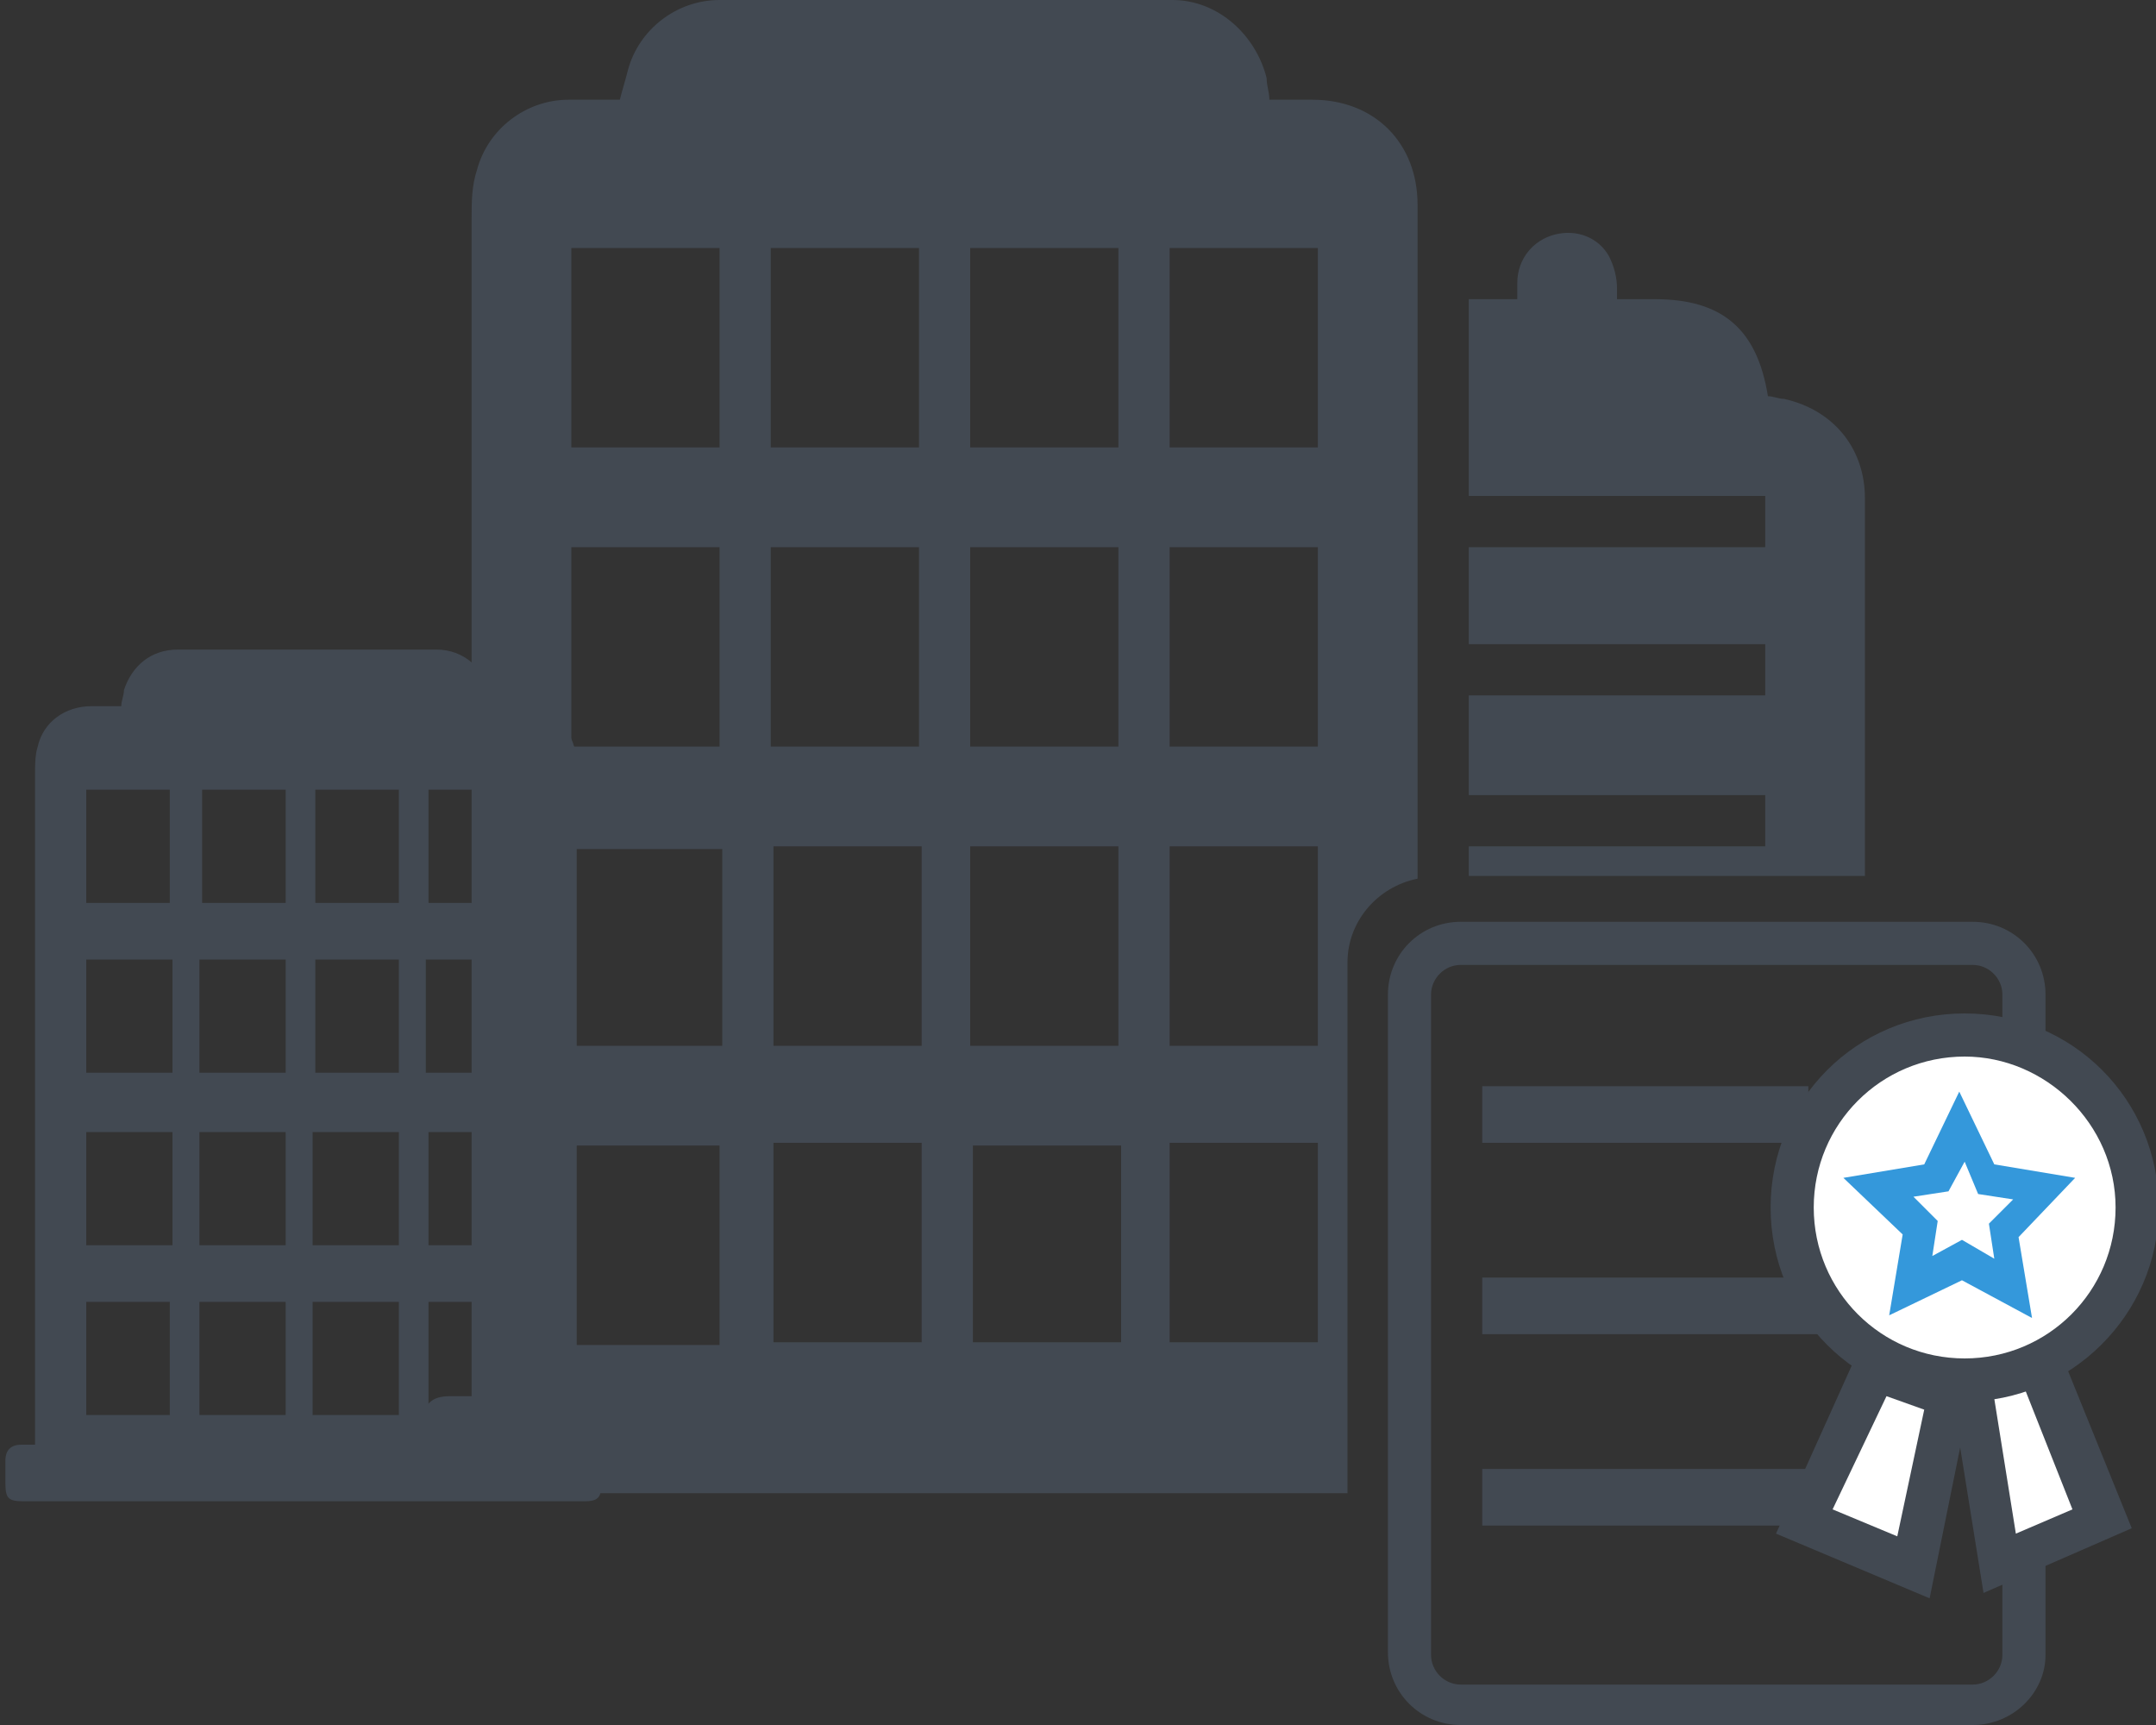 <?xml version="1.0" encoding="utf-8"?>
<!-- Generator: Adobe Illustrator 22.1.0, SVG Export Plug-In . SVG Version: 6.00 Build 0)  -->
<svg version="1.1" id="Layer_1" xmlns="http://www.w3.org/2000/svg" xmlns:xlink="http://www.w3.org/1999/xlink" x="0px" y="0px"
	 viewBox="0 0 80 64" style="enable-background:new 0 0 80 64;" xml:space="preserve">
<rect x="0" y="0" width="80" height="64" fill="#333333" stroke="none"/>
<style type="text/css">
	.st0{fill:#424952;}
	.st1{fill:#FFFFFF;}
	.st2{fill:#3498DB;}
</style>
<g>
	<path class="st0" d="M21.9,53.6C22.1,53.6,21.6,53.6,21.9,53.6c0.2,0,0.4,0.2,0.4,0.5c0,0.4,0,0.7,0,1.1c0,0.4-0.2,0.5-0.6,0.5
		c-1.5,0,1.4,0,0,0c-8.6,0-12.2,0-20.8,0c-0.6,0-0.7-0.1-0.7-0.7c0-0.3,0-0.5,0-0.8c0-0.4,0.2-0.6,0.6-0.6c0.1,0,0.3,0,0.5,0
		c0-0.1,0-0.3,0-0.4c0-8.2,0-16.4,0-24.5c0-0.3,0-0.7,0.1-1c0.2-0.9,1-1.5,2-1.5c0.3,0,0.7,0,1.1,0c0-0.2,0.1-0.4,0.1-0.6
		c0.3-0.9,1-1.5,2-1.5c3.2,0,6.4,0,9.6,0c1,0,1.8,0.7,2,1.7c0,0.1,0,0.3,0.1,0.4c0.3,0,0.6,0,0.9,0c1.3,0,2.2,0.9,2.2,2.2
		c0,8.3,0,16.5,0,24.8c0,0.1,0,0.2,0,0.4c0.4,0-0.6,0-0.2,0 M3.2,33.5c1.1,0,2.1,0,3.1,0c0-1.4,0-2.8,0-4.2c-1.1,0-2.1,0-3.1,0
		C3.2,30.7,3.2,32.1,3.2,33.5z M10.6,33.5c0-1.4,0-2.8,0-4.2c-1.1,0-2.1,0-3.1,0c0,1.4,0,2.8,0,4.2C8.5,33.5,9.5,33.5,10.6,33.5z
		 M14.8,33.5c0-1.4,0-2.8,0-4.2c-1.1,0-2.1,0-3.1,0c0,1.4,0,2.8,0,4.2C12.7,33.5,13.7,33.5,14.8,33.5z M15.9,33.5c1.1,0,2.1,0,3.2,0
		c0-1.4,0-2.8,0-4.2c-1.1,0-2.1,0-3.2,0C15.9,30.7,15.9,32.1,15.9,33.5z M3.2,39.8c1.1,0,2.1,0,3.2,0c0-1.4,0-2.8,0-4.2
		c-1.1,0-2.1,0-3.2,0C3.2,37.1,3.2,38.4,3.2,39.8z M7.4,35.6c0,1.4,0,2.8,0,4.2c1.1,0,2.1,0,3.2,0c0-1.4,0-2.8,0-4.2
		C9.5,35.6,8.5,35.6,7.4,35.6z M11.7,35.6c0,1.4,0,2.8,0,4.2c1.1,0,2.1,0,3.1,0c0-1.4,0-2.8,0-4.2C13.8,35.6,12.7,35.6,11.7,35.6z
		 M19,35.6c-1.1,0-2.1,0-3.2,0c0,1.4,0,2.8,0,4.2c1.1,0,2.1,0,3.2,0C19,38.4,19,37,19,35.6z M3.2,46.2c1.1,0,2.1,0,3.2,0
		c0-1.4,0-2.8,0-4.2c-1.1,0-2.1,0-3.2,0C3.2,43.4,3.2,44.8,3.2,46.2z M7.4,46.2c1.1,0,2.1,0,3.2,0c0-1.4,0-2.8,0-4.2
		c-1.1,0-2.1,0-3.2,0C7.4,43.4,7.4,44.8,7.4,46.2z M14.8,46.2c0-1.4,0-2.8,0-4.2c-1.1,0-2.1,0-3.2,0c0,1.4,0,2.8,0,4.2
		C12.7,46.2,13.8,46.2,14.8,46.2z M15.9,42c0,1.4,0,2.8,0,4.2c1.1,0,2.1,0,3.1,0c0-1.4,0-2.8,0-4.2C18,42,16.9,42,15.9,42z
		 M3.2,48.3c0,1.4,0,2.8,0,4.2c1.1,0,2.1,0,3.1,0c0-1.4,0-2.8,0-4.2C5.3,48.3,4.3,48.3,3.2,48.3z M7.4,52.5c1.1,0,2.1,0,3.2,0
		c0-1.4,0-2.8,0-4.2c-1.1,0-2.1,0-3.2,0C7.4,49.7,7.4,51.1,7.4,52.5z M14.8,48.3c-1.1,0-2.1,0-3.2,0c0,1.4,0,2.8,0,4.2
		c1.1,0,2.1,0,3.2,0C14.8,51.1,14.8,49.7,14.8,48.3z M15.9,52.5c1.1,0,2.1,0,3.1,0c0-1.4,0-2.8,0-4.2c-1.1,0-2.1,0-3.1,0
		C15.9,49.7,15.9,51.1,15.9,52.5z"/>
</g>
<g>
	<path class="st0" d="M56.4,10.4c0-1.3,0,0.6,0,0.5C56.4,10.8,56.4,10.6,56.4,10.4z"/>
	<path class="st0" d="M60,11.1C60,11.1,60,11.1,60,11.1C60,10.7,60,10,60,11.1z"/>
	<path class="st0" d="M50,35.7c0-1.5,1.1-2.8,2.6-3.1c0-8.3,0-16.7,0-25c0-2.3-1.6-3.9-3.9-3.9c-0.5,0-1.1,0-1.6,0
		C47.1,3.4,47,3.2,47,2.9C46.6,1.3,45.2,0,43.5,0c-5.6,0-11.2,0-16.8,0c-1.6,0-3,1.1-3.4,2.6C23.2,3,23.1,3.3,23,3.7
		c-0.6,0-1.2,0-1.9,0c-1.6,0-3,1.1-3.4,2.6c-0.2,0.6-0.2,1.2-0.2,1.8c0,14.3,0,28.7,0,43c0,0.2,0,0.4,0,0.7c-0.3,0-0.6,0-0.8,0
		c-0.7,0-1,0.3-1,1c0,0.4,0,0.9,0,1.3c0,1.1,0.2,1.3,1.3,1.3c11,0,22,0,33,0V35.7z M28.6,9.2c1.8,0,3.6,0,5.5,0c0,2.4,0,4.9,0,7.4
		c-1.8,0-3.7,0-5.5,0C28.6,14.2,28.6,11.7,28.6,9.2z M28.6,20.3c1.9,0,3.7,0,5.5,0c0,2.5,0,4.9,0,7.4c-1.8,0-3.7,0-5.5,0
		C28.6,25.2,28.6,22.8,28.6,20.3z M21.2,9.2c1.8,0,3.7,0,5.5,0c0,2.4,0,4.9,0,7.4c-1.8,0-3.6,0-5.5,0C21.2,14.1,21.2,11.7,21.2,9.2z
		 M21.2,20.3c1.8,0,3.7,0,5.5,0c0,2.4,0,4.9,0,7.4c-1.8,0-3.6,0-5.5,0C21.2,25.2,21.2,22.8,21.2,20.3z M26.7,49.9
		c-1.8,0-3.6,0-5.5,0c0-2.4,0-4.9,0-7.4c1.8,0,3.6,0,5.5,0C26.7,44.9,26.7,47.4,26.7,49.9z M26.8,38.8c-1.8,0-3.6,0-5.5,0
		c0-2.5,0-4.9,0-7.3c1.8,0,3.7,0,5.5,0C26.8,33.9,26.8,36.3,26.8,38.8z M34.2,49.8c-1.8,0-3.6,0-5.5,0c0-2.5,0-4.9,0-7.4
		c1.8,0,3.7,0,5.5,0C34.2,44.9,34.2,47.4,34.2,49.8z M34.2,38.8c-1.8,0-3.7,0-5.5,0c0-2.5,0-4.9,0-7.4c1.8,0,3.7,0,5.5,0
		C34.2,33.9,34.2,36.3,34.2,38.8z M36,9.2c1.8,0,3.6,0,5.5,0c0,2.5,0,4.9,0,7.4c-1.9,0-3.7,0-5.5,0C36,14.1,36,11.7,36,9.2z
		 M36,20.3c1.9,0,3.7,0,5.5,0c0,2.4,0,4.9,0,7.4c-1.8,0-3.6,0-5.5,0C36,25.2,36,22.8,36,20.3z M36,31.4c1.8,0,3.7,0,5.5,0
		c0,2.4,0,4.9,0,7.4c-1.9,0-3.7,0-5.5,0C36,36.3,36,33.9,36,31.4z M41.6,49.8c-1.8,0-3.7,0-5.5,0c0-2.4,0-4.9,0-7.3
		c1.8,0,3.6,0,5.5,0C41.6,44.9,41.6,47.4,41.6,49.8z M43.4,9.2c1.8,0,3.7,0,5.5,0c0,2.4,0,4.9,0,7.4c-1.8,0-3.7,0-5.5,0
		C43.4,14.1,43.4,11.7,43.4,9.2z M48.9,49.8c-1.8,0-3.6,0-5.5,0c0-2.5,0-4.9,0-7.4c1.8,0,3.7,0,5.5,0C48.9,44.9,48.9,47.4,48.9,49.8
		z M43.4,38.8c0-2.5,0-4.9,0-7.4c1.8,0,3.7,0,5.5,0c0,2.5,0,4.9,0,7.4C47.1,38.8,45.3,38.8,43.4,38.8z M43.4,27.7c0-2.4,0-4.9,0-7.4
		c1.8,0,3.6,0,5.5,0c0,2.5,0,4.9,0,7.4C47.1,27.7,45.3,27.7,43.4,27.7z"/>
	<path class="st0" d="M54.5,31.4c0,0.4,0,0.7,0,1.1h14.7c0-4.7,0-9.3,0-14c0-1.9-1.2-3.3-3-3.7c-0.2,0-0.4-0.1-0.6-0.1
		c-0.4-2.5-1.7-3.6-4.2-3.6c-0.5,0-0.9,0-1.4,0c0,0.2,0,0.3,0-0.4c0-0.4-0.1-0.8-0.3-1.2c-0.4-0.7-1.2-1-2-0.8
		c-0.8,0.2-1.4,0.9-1.4,1.8c0,0.3,0,0.4,0,0.5c0,0,0,0.1,0,0.1c-0.7,0-1.2,0-1.8,0c0,2.5,0,4.9,0,7.3c3.7,0,7.3,0,11,0
		c0,0.7,0,1.3,0,1.9c-3.7,0-7.3,0-11,0c0,1.2,0,2.4,0,3.6c3.7,0,7.3,0,11,0c0,0.6,0,1.2,0,1.9c-3.7,0-7.4,0-11,0c0,1.3,0,2.4,0,3.7
		c3.7,0,7.3,0,11,0c0,0.6,0,1.2,0,1.9C61.9,31.4,58.2,31.4,54.5,31.4z"/>
</g>
<g>
	<g>
		<path class="st0" d="M73.2,64h-19c-1.5,0-2.7-1.2-2.7-2.7V36.9c0-1.5,1.2-2.7,2.7-2.7h19c1.5,0,2.7,1.2,2.7,2.7v24.5
			C75.9,62.8,74.7,64,73.2,64z M54.2,35.8c-0.6,0-1.1,0.5-1.1,1.1v24.5c0,0.6,0.5,1.1,1.1,1.1h19c0.6,0,1.1-0.5,1.1-1.1V36.9
			c0-0.6-0.5-1.1-1.1-1.1H54.2z"/>
	</g>
	<g>
		<rect x="55" y="40.3" class="st0" width="12.1" height="2.1"/>
	</g>
	<g>
		<rect x="55" y="47.4" class="st0" width="12.6" height="2.1"/>
	</g>
	<g>
		<rect x="55" y="54.5" class="st0" width="12.6" height="2.1"/>
	</g>
	<g>
		<polygon class="st1" points="69.5,50.8 67,56.5 71,58.2 72.3,51.8 		"/>
		<path class="st0" d="M71.6,59.3l-5.7-2.4l3.2-7.1l4.1,1.6L71.6,59.3z M68,56l2.4,1l1-4.7L70,51.8L68,56z"/>
	</g>
	<g>
		<polygon class="st1" points="73.1,51.5 74.2,58 77.9,56.4 75.4,50 		"/>
		<path class="st0" d="M73.6,59.1l-1.3-8.1l3.6-2.2l3.2,7.9L73.6,59.1z M74,51.9l0.8,5l2.1-0.9L75,51.2L74,51.9z"/>
	</g>
	<g>
		<circle class="st1" cx="72.9" cy="44.8" r="6.4"/>
		<path class="st0" d="M72.9,52c-4,0-7.2-3.2-7.2-7.2s3.2-7.2,7.2-7.2c4,0,7.2,3.2,7.2,7.2S76.8,52,72.9,52z M72.9,39.2
			c-3.1,0-5.6,2.5-5.6,5.6s2.5,5.6,5.6,5.6s5.6-2.5,5.6-5.6S75.9,39.2,72.9,39.2z"/>
	</g>
	<g>
		<path class="st2" d="M71.4,43.2l-3,0.5l2.2,2.1l-0.5,3l2.7-1.3l2.6,1.4l-0.5-3l2.1-2.2l-3-0.5l-1.3-2.7L71.4,43.2L71.4,43.2z
			 M73.4,44.3l1.3,0.2l-0.9,0.9l0.2,1.3L72.8,46l-1.1,0.6l0.2-1.3L71,44.4l1.3-0.2l0.6-1.1L73.4,44.3z"/>
	</g>
</g>
</svg>
